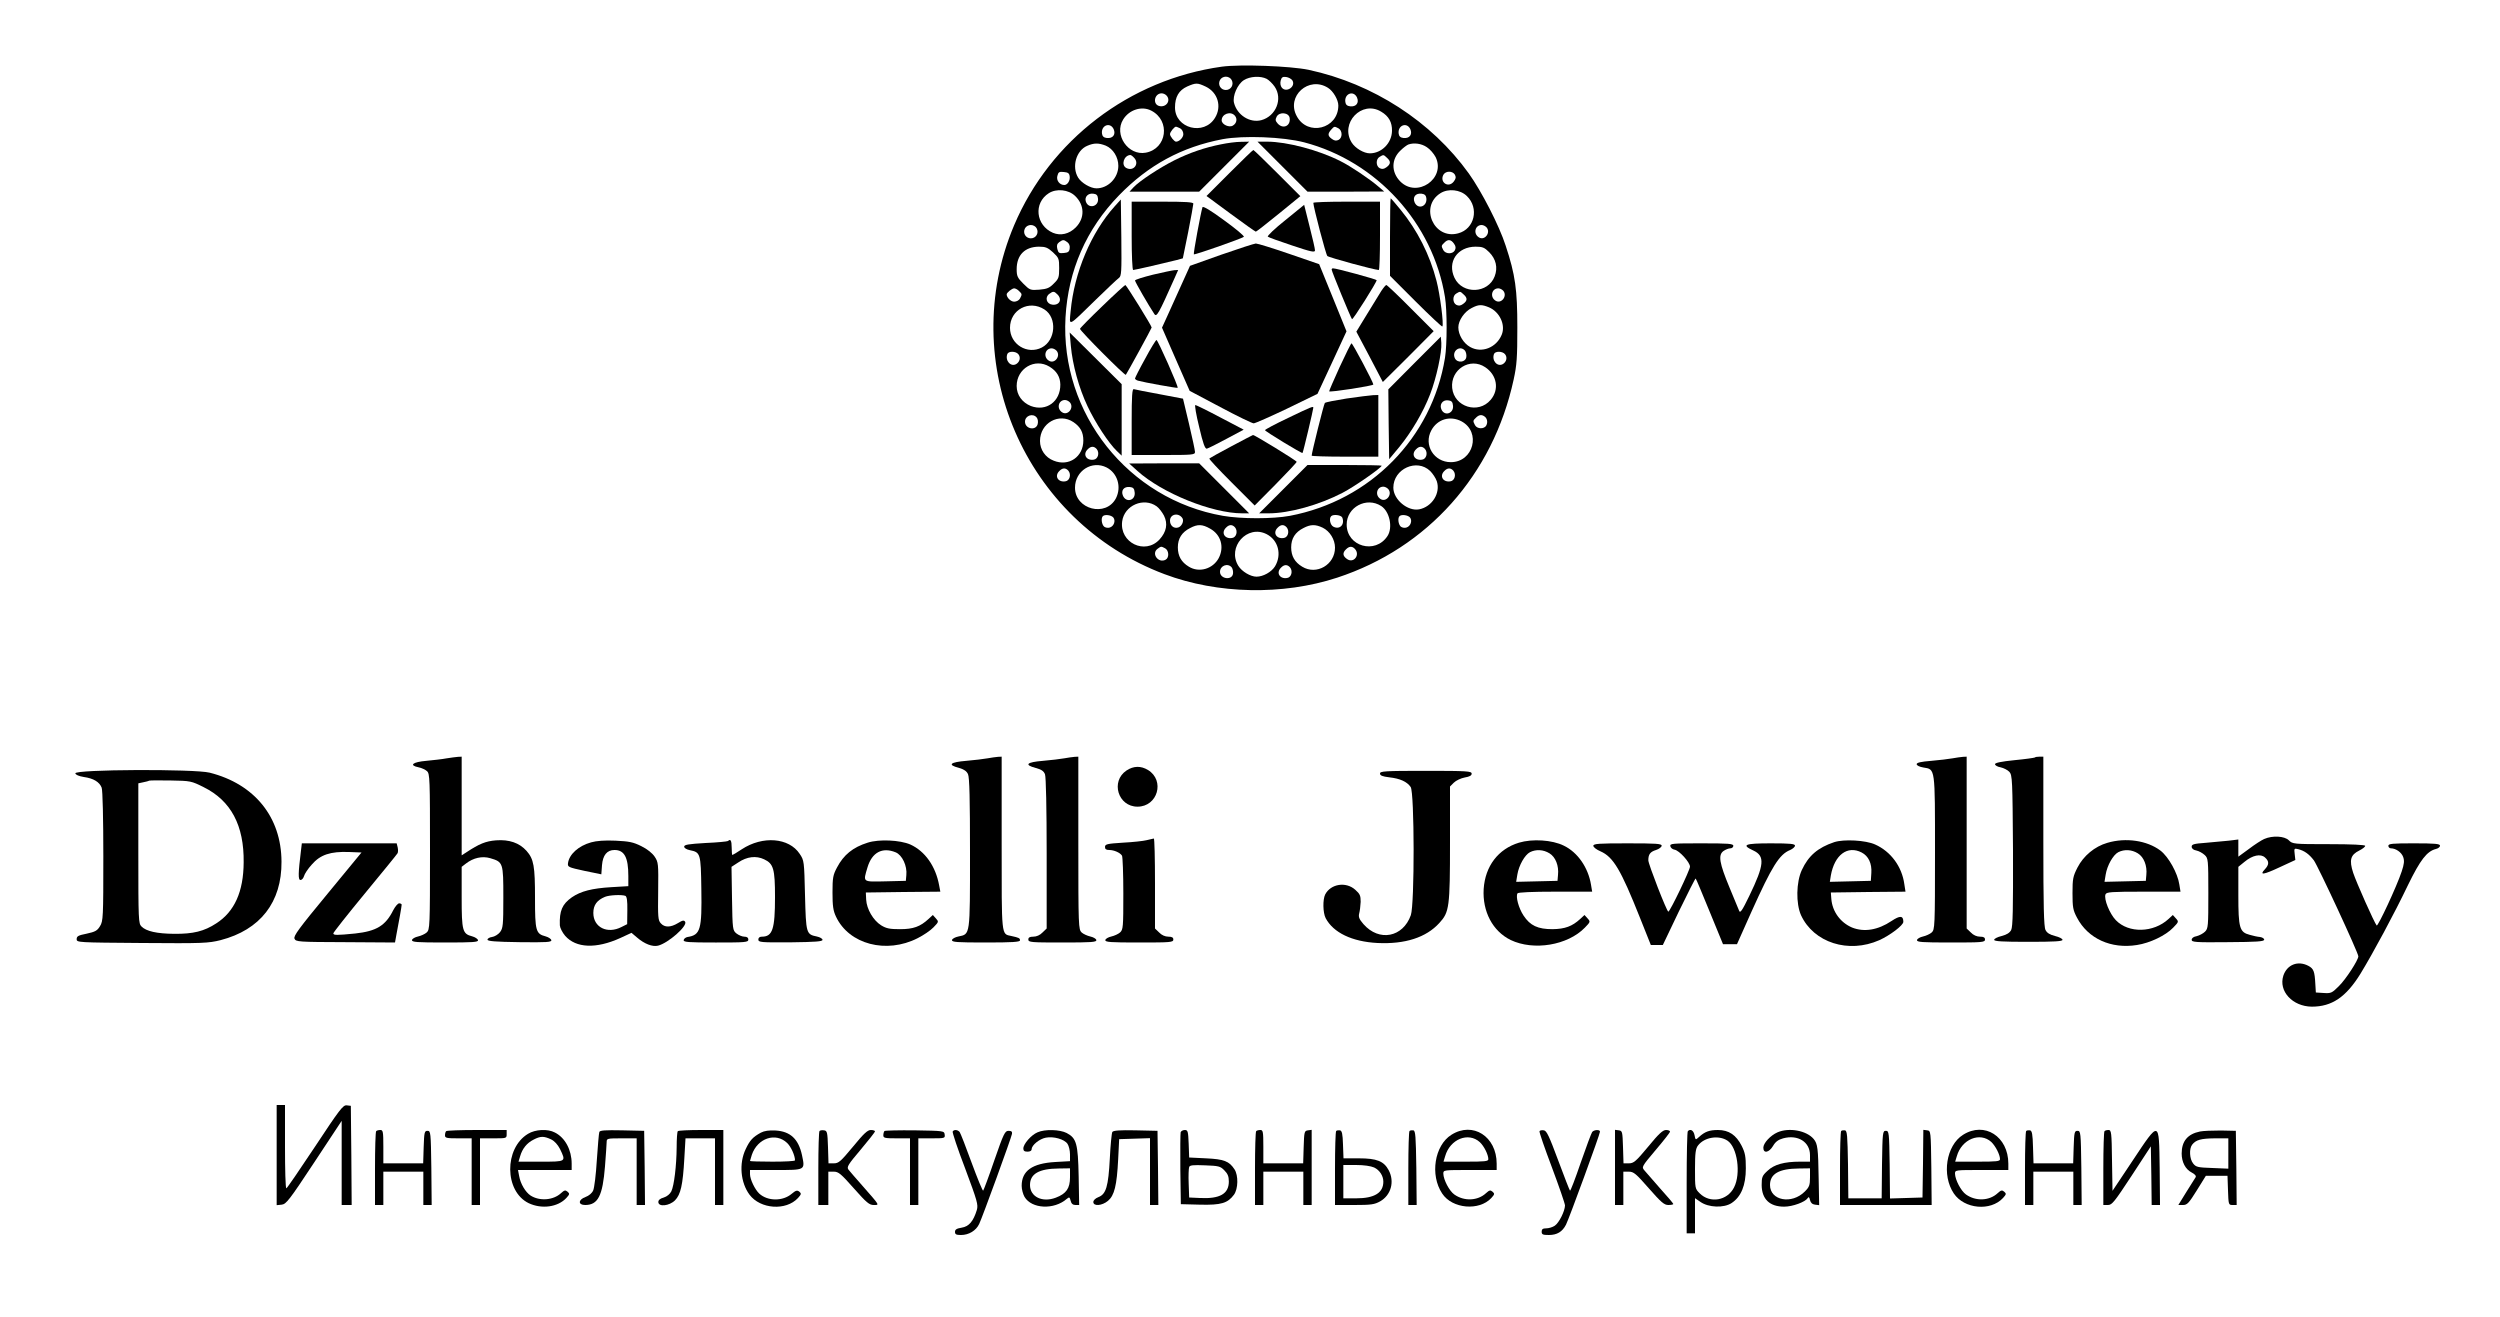 <?xml version="1.0" encoding="UTF-8" standalone="no"?> <svg xmlns="http://www.w3.org/2000/svg" width="1500pt" height="790pt" viewBox="0 0 1500 790" preserveAspectRatio="xMidYMid meet"> <g transform="translate(0,790) scale(0.1,-0.1)" fill="#000000" stroke="none"> <path d="M7331 7500 c-554 -77 -1030 -441 -1246 -951 -349 -825 62 -1778 902 -2094 318 -120 710 -128 1036 -21 543 178 935 617 1059 1189 19 87 22 132 22 312 0 227 -12 316 -70 491 -38 119 -145 327 -221 433 -224 312 -575 539 -961 622 -110 23 -410 34 -521 19z m59 -80 c15 -28 -4 -60 -35 -60 -31 0 -50 32 -35 60 6 12 21 20 35 20 14 0 29 -8 35 -20z m210 7 c13 -7 35 -28 48 -47 50 -73 8 -177 -80 -201 -69 -18 -145 30 -164 104 -10 41 21 112 59 136 36 23 99 27 137 8z m154 -9 c23 -37 -36 -77 -63 -44 -8 10 -11 26 -7 42 5 20 12 25 33 22 14 -2 31 -11 37 -20z m-519 -38 c72 -35 97 -119 55 -187 -66 -109 -240 -64 -240 62 0 64 23 103 73 126 53 23 61 23 112 -1z m733 -7 c31 -19 62 -72 62 -106 0 -141 -185 -187 -250 -63 -64 119 73 242 188 169z m-970 -45 c30 -30 0 -75 -43 -64 -41 11 -29 76 15 76 9 0 21 -5 28 -12z m1144 -13 c14 -32 -5 -57 -41 -53 -18 2 -27 10 -29 26 -7 50 49 72 70 27z m-1234 -79 c116 -60 94 -228 -33 -252 -106 -20 -193 108 -136 199 36 59 112 83 169 53z m1379 -6 c46 -27 66 -64 65 -115 -1 -73 -62 -135 -133 -135 -36 0 -88 31 -109 65 -72 116 61 256 177 185z m-877 -25 c15 -18 10 -45 -12 -58 -22 -15 -68 6 -68 31 0 39 55 58 80 27z m328 -13 c7 -48 -40 -69 -72 -33 -14 16 -15 23 -6 41 16 31 74 25 78 -8z m-1056 -67 c14 -32 -5 -57 -41 -53 -18 2 -27 10 -29 26 -7 50 49 72 70 27z m1780 0 c14 -32 -5 -57 -41 -53 -18 2 -27 10 -29 26 -7 50 49 72 70 27z m-1381 5 c11 -6 19 -21 19 -35 0 -20 -24 -45 -44 -45 -10 0 -36 32 -36 45 0 13 26 45 36 45 3 0 14 -5 25 -10z m950 0 c24 -14 25 -56 1 -69 -14 -7 -25 -6 -40 5 -26 18 -27 31 -5 56 19 21 19 21 44 8z m-206 -84 c435 -114 773 -485 845 -929 13 -80 13 -284 0 -364 -78 -480 -447 -856 -931 -948 -103 -19 -291 -19 -401 0 -568 99 -977 614 -945 1190 16 283 125 531 321 733 177 182 376 290 622 337 125 23 362 14 489 -19z m-1190 -20 c44 -19 75 -69 75 -121 0 -72 -61 -135 -131 -135 -36 0 -90 32 -110 64 -40 65 -12 163 54 191 41 18 69 18 112 1z m1926 -9 c19 -12 42 -39 53 -60 62 -128 -112 -248 -213 -145 -54 55 -54 133 2 185 17 17 39 33 47 36 34 12 79 6 111 -16z m-1757 -63 c35 -35 -2 -85 -46 -62 -33 17 -15 76 24 78 4 0 14 -7 22 -16z m1518 -1 c24 -21 23 -38 -4 -57 -15 -11 -26 -12 -40 -5 -23 12 -24 55 0 68 23 14 23 14 44 -6z m-1904 -111 c4 -25 -13 -52 -32 -52 -28 0 -49 27 -42 54 6 24 11 27 39 24 25 -2 33 -8 35 -26z m2312 9 c7 -15 5 -24 -8 -41 -32 -40 -85 -4 -62 41 14 25 56 25 70 0z m-2279 -127 c57 -55 59 -133 3 -189 -39 -39 -90 -51 -136 -32 -104 45 -118 179 -25 238 46 29 118 22 158 -17z m2350 0 c75 -72 47 -198 -52 -224 -146 -40 -234 161 -106 241 46 29 118 22 158 -17z m-2213 -15 c6 -49 -58 -65 -73 -18 -9 27 13 51 44 47 20 -2 27 -9 29 -29z m1970 3 c7 -50 -49 -72 -70 -27 -14 32 5 57 41 53 18 -2 27 -10 29 -26z m-2338 -182 c15 -28 -4 -60 -35 -60 -31 0 -50 32 -35 60 6 12 21 20 35 20 14 0 29 -8 35 -20z m2700 5 c26 -32 -13 -81 -47 -59 -35 22 -23 74 17 74 10 0 23 -7 30 -15z m-2516 -88 c11 -8 17 -23 14 -38 -2 -19 -10 -25 -35 -27 -28 -3 -33 0 -39 24 -5 20 -2 31 11 41 23 16 27 16 49 0z m2320 -9 c11 -15 12 -26 5 -40 -13 -24 -55 -23 -69 1 -13 25 -13 27 6 45 21 22 40 20 58 -6z m-2406 -52 c35 -33 37 -38 37 -95 0 -55 -3 -64 -32 -92 -26 -27 -41 -33 -87 -37 -54 -4 -57 -3 -96 36 -35 35 -40 45 -40 87 0 85 49 134 133 135 40 0 53 -5 85 -34z m2617 1 c41 -41 53 -93 33 -145 -39 -104 -193 -110 -241 -9 -45 95 17 187 127 187 41 0 53 -5 81 -33z m-2821 -233 c19 -18 19 -20 6 -45 -6 -11 -21 -19 -35 -19 -20 0 -45 24 -45 44 0 10 32 36 45 36 7 0 21 -7 29 -16z m2906 1 c26 -32 -13 -81 -47 -59 -35 22 -23 74 17 74 10 0 23 -7 30 -15z m-2676 -21 c31 -30 13 -67 -30 -62 -35 4 -47 44 -18 65 23 17 29 16 48 -3z m2438 -1 c24 -21 23 -38 -4 -57 -15 -11 -26 -12 -40 -5 -23 12 -24 55 0 68 23 14 23 14 44 -6z m-2515 -90 c77 -50 67 -185 -16 -228 -87 -45 -191 19 -191 118 0 109 115 170 207 110z m2667 13 c64 -27 101 -106 76 -165 -32 -77 -120 -112 -189 -73 -40 22 -71 73 -71 118 0 41 37 95 80 116 42 22 60 22 104 4z m-2594 -261 c26 -32 -13 -81 -47 -59 -35 22 -23 74 17 74 10 0 23 -7 30 -15z m2450 1 c6 -8 10 -25 8 -38 -4 -32 -52 -38 -68 -9 -22 43 29 83 60 47z m-2680 -21 c15 -18 10 -45 -12 -59 -33 -20 -69 20 -54 60 7 18 50 18 66 -1z m2920 0 c15 -18 10 -45 -12 -59 -33 -20 -69 20 -54 60 7 18 50 18 66 -1z m-2733 -75 c43 -26 64 -61 65 -107 1 -102 -84 -164 -177 -129 -52 21 -85 66 -85 120 0 105 109 170 197 116z m2614 -3 c71 -47 86 -134 33 -196 -74 -88 -219 -43 -231 71 -11 111 107 186 198 125z m-2491 -212 c26 -32 -13 -81 -47 -59 -35 22 -23 74 17 74 10 0 23 -7 30 -15z m2298 -19 c5 -45 -47 -65 -68 -26 -16 31 4 62 38 58 21 -2 28 -9 30 -32z m-2498 -71 c7 -8 10 -25 6 -40 -11 -41 -76 -29 -76 15 0 36 47 53 70 25z m2686 7 c17 -11 22 -35 12 -54 -12 -24 -55 -23 -68 1 -13 25 -13 27 6 45 17 17 33 20 50 8z m-2465 -35 c41 -28 59 -60 59 -110 0 -98 -87 -158 -178 -121 -50 19 -82 66 -82 118 0 108 114 172 201 113z m2328 5 c119 -64 72 -245 -64 -245 -101 0 -165 103 -117 191 36 67 113 90 181 54z m-2189 -166 c19 -23 8 -61 -18 -64 -44 -7 -67 32 -36 62 19 20 38 20 54 2z m1970 0 c19 -23 8 -61 -18 -64 -44 -7 -67 32 -36 62 19 20 38 20 54 2z m-1910 -111 c65 -34 90 -116 56 -184 -60 -116 -246 -68 -246 63 0 101 102 166 190 121z m1941 -21 c15 -15 34 -43 40 -62 23 -71 -29 -153 -106 -168 -69 -13 -155 59 -155 130 0 113 141 177 221 100z m-2171 2 c19 -23 8 -61 -18 -64 -44 -7 -67 32 -36 62 19 20 38 20 54 2z m2310 0 c19 -23 8 -61 -18 -64 -44 -7 -67 32 -36 62 19 20 38 20 54 2z m-1912 -130 c6 -48 -50 -65 -70 -21 -14 32 5 57 41 53 20 -2 27 -9 29 -32z m1522 19 c26 -32 -13 -81 -47 -59 -35 22 -23 74 17 74 10 0 23 -7 30 -15z m-1390 -103 c14 -10 33 -35 44 -56 24 -49 15 -97 -27 -143 -87 -94 -241 -19 -224 109 13 96 129 146 207 90z m1347 2 c51 -33 71 -129 38 -180 -73 -112 -245 -63 -245 69 0 104 119 168 207 111z m-1192 -74 c10 -17 -5 -49 -26 -55 -26 -8 -49 11 -49 41 0 41 53 50 75 14z m-415 5 c15 -19 4 -52 -21 -60 -11 -4 -26 -1 -34 5 -15 13 -20 51 -8 63 12 12 50 7 63 -8z m1374 -1 c16 -42 -16 -74 -54 -54 -19 10 -27 49 -13 63 13 13 61 7 67 -9z m406 1 c15 -19 4 -52 -21 -60 -11 -4 -26 -1 -34 5 -15 13 -20 51 -8 63 12 12 50 7 63 -8z m-1199 -67 c65 -36 86 -111 51 -177 -35 -65 -118 -89 -179 -51 -45 27 -66 64 -66 116 0 53 24 91 74 116 45 24 73 23 120 -4z m149 8 c19 -23 8 -61 -18 -64 -44 -7 -67 32 -36 62 19 20 38 20 54 2z m310 0 c19 -23 8 -61 -18 -64 -44 -7 -67 32 -36 62 19 20 38 20 54 2z m216 -2 c43 -21 74 -71 74 -120 0 -102 -111 -167 -197 -114 -45 27 -66 64 -66 116 0 53 24 91 74 116 42 22 71 23 115 2z m-336 -39 c70 -36 92 -123 50 -193 -21 -34 -71 -62 -111 -62 -36 0 -88 31 -109 65 -69 112 53 250 170 190z m-609 -85 c23 -13 25 -56 3 -68 -43 -24 -88 36 -49 65 22 16 21 16 46 3z m1137 -2 c36 -36 -6 -91 -46 -62 -26 18 -28 37 -6 58 19 19 36 20 52 4z m-738 -112 c6 -8 10 -25 8 -38 -6 -42 -78 -32 -78 11 0 37 46 55 70 27z m350 0 c19 -23 8 -61 -18 -64 -44 -7 -67 32 -36 62 19 20 38 20 54 2z"></path> <path d="M7326 7034 c-96 -19 -188 -50 -280 -96 -86 -43 -210 -124 -246 -163 l-23 -25 209 0 209 0 150 150 150 150 -50 -1 c-28 0 -81 -7 -119 -15z"></path> <path d="M7695 6900 l150 -150 230 0 230 1 -35 30 c-52 45 -168 123 -227 152 -129 66 -322 117 -439 117 l-59 0 150 -150z"></path> <path d="M7377 6862 l-138 -138 145 -107 c80 -59 148 -107 151 -107 3 0 65 48 136 106 l131 107 -138 138 c-77 77 -141 139 -144 139 -3 0 -67 -62 -143 -138z"></path> <path d="M8340 6477 l0 -232 155 -155 c85 -85 157 -152 159 -149 10 9 -14 194 -35 274 -40 156 -115 304 -216 427 -30 37 -57 68 -59 68 -2 0 -4 -105 -4 -233z"></path> <path d="M6689 6663 c-142 -157 -244 -399 -265 -629 -9 -95 -21 -100 151 68 66 64 128 123 138 130 16 12 17 33 15 242 l-3 229 -36 -40z"></path> <path d="M6790 6485 c0 -117 4 -205 9 -205 10 0 198 44 262 60 l36 10 32 157 c17 87 31 164 31 171 0 9 -44 12 -185 12 l-185 0 0 -205z"></path> <path d="M7880 6683 c0 -24 75 -310 84 -319 9 -9 284 -84 309 -84 4 0 7 92 7 205 l0 205 -200 0 c-110 0 -200 -3 -200 -7z"></path> <path d="M7215 6657 c-10 -30 -56 -279 -52 -283 4 -5 289 95 300 105 4 5 -49 49 -118 99 -77 57 -127 87 -130 79z"></path> <path d="M7712 6579 c-63 -50 -110 -95 -105 -99 4 -4 70 -28 146 -53 116 -39 137 -43 137 -29 0 9 -15 75 -33 145 l-32 128 -113 -92z"></path> <path d="M7328 6372 l-188 -67 -52 -115 c-28 -63 -66 -147 -84 -186 l-32 -70 83 -190 83 -189 183 -97 c101 -54 192 -98 201 -98 9 0 99 40 200 88 l183 89 87 187 87 188 -82 202 -82 201 -180 62 c-99 34 -189 62 -200 62 -11 -1 -104 -31 -207 -67z"></path> <path d="M7990 6282 c0 -10 115 -290 122 -297 5 -6 148 221 148 234 0 5 -244 72 -262 71 -5 0 -8 -3 -8 -8z"></path> <path d="M6918 6252 c-60 -15 -108 -30 -108 -35 0 -8 83 -152 116 -201 14 -21 26 1 120 212 l23 52 -22 -1 c-12 -1 -70 -13 -129 -27z"></path> <path d="M6613 6062 c-73 -70 -133 -131 -133 -135 0 -12 269 -282 275 -276 6 7 155 279 155 284 0 10 -152 255 -158 255 -4 -1 -67 -58 -139 -128z"></path> <path d="M8287 6153 c-13 -21 -51 -84 -86 -140 l-63 -103 80 -151 79 -151 153 152 152 153 -138 138 c-76 77 -142 139 -146 139 -4 0 -18 -17 -31 -37z"></path> <path d="M6425 5825 c10 -113 49 -255 100 -362 47 -100 127 -222 175 -268 l30 -29 0 215 0 214 -156 155 -156 155 7 -80z"></path> <path d="M8487 5722 l-157 -158 2 -209 3 -210 60 72 c73 89 145 211 186 318 37 95 71 252 67 307 l-3 38 -158 -158z"></path> <path d="M6871 5748 c-34 -61 -61 -115 -61 -119 0 -4 8 -10 18 -13 34 -10 235 -46 238 -43 6 6 -119 287 -127 287 -4 0 -35 -50 -68 -112z"></path> <path d="M8038 5698 c-36 -79 -64 -144 -63 -146 6 -7 265 33 265 41 0 13 -124 247 -131 247 -3 0 -35 -64 -71 -142z"></path> <path d="M6790 5370 l0 -200 190 0 c174 0 190 1 190 18 0 9 -16 85 -36 169 l-36 151 -142 27 c-77 14 -147 28 -153 30 -10 3 -13 -40 -13 -195z"></path> <path d="M8080 5509 c-68 -11 -127 -22 -131 -27 -6 -6 -79 -299 -79 -316 0 -3 90 -6 200 -6 l200 0 0 185 0 185 -32 -1 c-18 -1 -89 -10 -158 -20z"></path> <path d="M7195 5338 c23 -99 35 -132 46 -130 8 2 61 28 118 59 l103 55 -141 74 c-77 41 -145 74 -149 74 -5 0 5 -60 23 -132z"></path> <path d="M7728 5392 c-76 -36 -138 -69 -138 -73 0 -7 221 -141 225 -137 4 3 65 262 65 272 0 10 -11 6 -152 -62z"></path> <path d="M7388 5222 c-70 -37 -129 -70 -132 -73 -3 -3 57 -67 133 -143 l139 -139 126 127 c69 70 126 131 126 135 0 7 -253 162 -262 161 -2 0 -60 -31 -130 -68z"></path> <path d="M6825 5074 c146 -132 447 -254 628 -254 l42 0 -150 150 -150 150 -210 0 -210 -1 50 -45z"></path> <path d="M7700 4965 l-145 -145 57 0 c122 0 303 50 443 123 70 36 235 151 235 163 0 2 -100 4 -223 4 l-222 0 -145 -145z"></path> <path d="M2680 3350 c-25 -5 -80 -11 -122 -15 -83 -7 -106 -27 -46 -39 17 -3 40 -14 50 -23 17 -15 18 -45 18 -483 0 -451 -1 -468 -20 -485 -10 -9 -34 -20 -52 -24 -18 -4 -34 -13 -36 -21 -2 -13 28 -15 198 -15 169 0 200 2 198 14 -2 8 -17 18 -35 23 -58 15 -63 32 -63 234 l0 183 26 20 c44 34 97 46 145 32 78 -23 79 -27 79 -235 0 -169 -2 -185 -20 -209 -11 -14 -33 -27 -48 -29 -15 -2 -27 -9 -27 -16 0 -9 45 -13 193 -15 163 -2 192 0 190 12 -2 8 -17 18 -35 23 -58 15 -63 33 -63 228 0 194 -7 235 -51 285 -43 48 -104 69 -183 63 -62 -5 -101 -21 -178 -72 l-28 -18 0 296 0 296 -22 -1 c-13 -1 -43 -5 -68 -9z"></path> <path d="M5925 3350 c-22 -4 -79 -11 -127 -15 -98 -8 -115 -24 -45 -42 31 -9 47 -20 55 -38 9 -19 12 -150 12 -474 0 -501 2 -485 -70 -500 -19 -4 -36 -13 -38 -21 -2 -13 28 -15 203 -15 160 0 205 3 205 13 0 13 -6 16 -52 26 -61 13 -58 -11 -58 557 l0 519 -22 -1 c-13 -1 -41 -5 -63 -9z"></path> <path d="M6385 3350 c-22 -4 -79 -11 -127 -15 -99 -8 -115 -24 -43 -43 34 -9 48 -19 55 -38 6 -15 10 -207 10 -475 l0 -450 -25 -24 c-15 -16 -36 -25 -55 -25 -22 0 -30 -5 -30 -17 0 -17 16 -18 205 -18 175 0 205 2 203 15 -2 8 -18 17 -36 21 -18 4 -42 15 -52 24 -19 18 -20 34 -20 537 l0 518 -22 -1 c-13 -1 -41 -5 -63 -9z"></path> <path d="M11715 3350 c-22 -4 -79 -11 -127 -15 -63 -5 -88 -11 -88 -20 0 -8 17 -16 40 -20 72 -12 70 6 70 -511 0 -445 -1 -462 -20 -479 -10 -9 -34 -20 -52 -24 -18 -4 -34 -13 -36 -21 -2 -13 28 -15 203 -15 189 0 205 1 205 18 0 12 -8 17 -30 17 -19 0 -40 9 -55 25 l-25 24 0 516 0 515 -22 -1 c-13 -1 -41 -5 -63 -9z"></path> <path d="M12209 3355 c-3 -2 -58 -10 -122 -16 -80 -8 -117 -16 -117 -24 0 -7 15 -16 34 -19 18 -4 42 -16 52 -27 18 -20 19 -46 22 -473 1 -350 -1 -457 -11 -476 -9 -17 -26 -28 -57 -36 -25 -6 -45 -16 -45 -23 0 -9 49 -12 205 -12 156 0 205 3 205 12 0 7 -20 17 -45 23 -31 8 -48 18 -57 36 -10 19 -13 145 -13 533 l0 507 -23 0 c-13 0 -26 -2 -28 -5z"></path> <path d="M6759 3277 c-97 -65 -51 -217 66 -217 121 0 166 157 63 220 -43 26 -87 25 -129 -3z"></path> <path d="M452 3260 c2 -9 21 -17 51 -22 58 -8 94 -30 107 -64 6 -15 10 -190 10 -412 0 -366 -1 -389 -20 -419 -16 -27 -29 -34 -80 -45 -50 -10 -60 -15 -60 -33 0 -20 5 -20 393 -23 366 -3 397 -1 470 17 239 62 368 228 366 471 -1 268 -162 466 -431 534 -92 23 -810 20 -806 -4z m770 -83 c164 -81 243 -230 240 -452 -1 -175 -55 -295 -164 -365 -73 -48 -139 -64 -253 -63 -104 1 -167 15 -196 44 -18 18 -19 36 -19 439 l0 420 28 6 c15 3 32 7 37 10 6 2 64 2 131 1 117 -2 122 -3 196 -40z"></path> <path d="M8280 3259 c0 -12 14 -18 56 -23 64 -7 106 -26 128 -58 23 -33 24 -704 1 -769 -47 -133 -190 -161 -284 -54 -26 30 -31 43 -26 64 4 14 8 46 9 70 0 37 -4 47 -32 72 -56 51 -148 36 -181 -28 -15 -30 -14 -109 3 -142 46 -87 158 -141 311 -149 165 -8 292 33 371 120 60 65 64 94 64 484 l0 335 23 23 c13 13 43 27 65 31 30 5 42 12 42 23 0 15 -25 17 -275 17 -246 0 -275 -2 -275 -16z"></path> <path d="M13585 2866 c-16 -7 -58 -34 -92 -60 l-63 -46 0 51 0 52 -57 -7 c-32 -3 -95 -9 -140 -13 -70 -5 -83 -9 -83 -23 0 -11 10 -20 28 -23 15 -3 37 -15 50 -27 21 -20 22 -26 22 -230 0 -198 -1 -211 -20 -230 -11 -11 -34 -23 -50 -27 -19 -3 -30 -12 -30 -22 0 -14 23 -16 217 -14 174 1 218 4 218 15 0 7 -11 14 -25 16 -14 1 -42 7 -62 13 -61 16 -68 41 -68 238 l0 170 37 30 c48 40 97 50 123 26 26 -23 25 -43 -1 -71 -35 -37 -8 -33 90 13 l93 43 -4 36 c-4 33 -3 35 21 29 37 -9 66 -30 94 -67 25 -34 267 -555 267 -576 0 -22 -74 -137 -117 -179 -41 -41 -47 -44 -91 -41 l-47 3 -3 50 c-4 77 -10 93 -42 110 -63 33 -128 7 -150 -59 -30 -93 55 -185 171 -186 120 0 205 57 292 198 74 121 203 360 286 534 73 149 112 200 166 214 14 3 25 12 25 20 0 11 -29 14 -155 14 -131 0 -155 -2 -155 -15 0 -8 7 -15 15 -15 30 0 64 -24 74 -52 8 -23 6 -42 -9 -87 -30 -91 -143 -332 -150 -324 -14 16 -121 256 -141 316 -25 77 -16 108 37 134 20 10 36 23 35 28 0 6 -81 10 -218 10 -212 0 -218 1 -240 23 -26 26 -98 30 -148 8z"></path> <path d="M6880 2859 c-19 -5 -83 -12 -142 -15 -96 -6 -108 -9 -108 -26 0 -13 7 -18 26 -18 28 0 65 -16 76 -34 4 -6 8 -108 8 -227 0 -202 -1 -217 -20 -234 -10 -9 -34 -20 -52 -24 -18 -4 -34 -13 -36 -21 -2 -13 28 -15 203 -15 189 0 205 1 205 18 0 12 -8 17 -30 17 -19 0 -40 9 -55 25 l-25 24 0 271 c0 148 -3 270 -7 269 -5 -1 -24 -5 -43 -10z"></path> <path d="M3547 2846 c-76 -21 -132 -72 -139 -125 -3 -23 2 -25 98 -46 l102 -21 4 55 c5 60 30 91 75 91 59 0 83 -44 83 -156 l0 -61 -102 -6 c-116 -7 -183 -24 -237 -61 -58 -41 -75 -81 -72 -168 1 -15 15 -43 32 -63 65 -74 186 -79 331 -13 l67 31 33 -28 c45 -39 93 -57 126 -49 61 15 178 118 163 143 -7 11 -15 10 -44 -8 -43 -26 -79 -27 -102 -1 -17 18 -18 38 -16 193 2 165 1 174 -21 207 -14 21 -45 46 -80 63 -48 24 -72 29 -155 33 -64 3 -115 -1 -146 -10z m205 -321 c9 -4 13 -28 12 -88 l-1 -82 -34 -17 c-85 -44 -169 -2 -169 84 0 48 22 77 70 97 27 11 100 14 122 6z"></path> <path d="M4368 2854 c-4 -3 -64 -9 -135 -12 -102 -6 -128 -10 -128 -22 0 -8 14 -17 34 -21 64 -13 66 -19 69 -232 4 -245 -5 -277 -83 -289 -11 -2 -21 -10 -23 -18 -2 -13 25 -15 193 -15 179 0 195 1 195 18 0 11 -8 17 -24 17 -13 0 -34 9 -47 19 -23 19 -24 23 -27 210 l-3 190 40 26 c53 36 108 42 156 19 56 -26 65 -58 65 -226 0 -194 -15 -238 -79 -238 -13 0 -21 -6 -21 -17 0 -17 15 -18 193 -17 151 2 192 5 192 15 0 7 -15 16 -34 20 -64 13 -65 18 -71 248 -5 204 -5 208 -32 248 -64 97 -222 110 -348 27 -28 -19 -54 -34 -56 -34 -2 0 -4 20 -4 45 0 41 -7 54 -22 39z"></path> <path d="M5206 2844 c-89 -28 -144 -73 -184 -149 -24 -45 -27 -61 -27 -150 0 -81 4 -109 21 -145 78 -166 302 -225 490 -129 34 17 77 46 95 65 32 33 32 34 14 54 l-18 20 -26 -24 c-50 -46 -91 -61 -171 -61 -61 0 -82 4 -113 23 -48 30 -87 98 -90 154 l-2 43 224 3 223 2 -7 37 c-21 116 -85 206 -173 246 -62 27 -188 33 -256 11z m168 -58 c39 -16 70 -81 64 -137 l-3 -34 -122 -3 c-140 -3 -135 -7 -108 84 27 90 89 123 169 90z"></path> <path d="M9114 2844 c-125 -38 -203 -141 -212 -278 -8 -135 54 -253 162 -306 138 -66 342 -32 445 74 34 35 34 36 16 56 l-18 20 -26 -24 c-48 -44 -91 -60 -166 -61 -88 0 -134 21 -174 82 -29 44 -48 113 -36 133 4 6 85 10 227 10 l221 0 -7 42 c-17 103 -80 194 -163 234 -70 35 -189 42 -269 18z m183 -64 c36 -22 57 -74 51 -130 l-3 -35 -124 -3 -124 -3 7 43 c9 56 45 119 76 135 36 18 80 16 117 -7z"></path> <path d="M11005 2847 c-98 -33 -154 -81 -194 -167 -34 -73 -36 -201 -5 -271 76 -165 285 -232 470 -150 64 29 144 89 144 110 0 38 -20 39 -71 5 -82 -55 -165 -68 -237 -39 -70 30 -118 96 -124 171 l-3 39 224 3 224 2 -7 45 c-14 105 -81 196 -175 238 -57 26 -188 33 -246 14z m165 -62 c41 -21 62 -66 58 -123 l-3 -47 -123 -3 -123 -3 6 38 c22 124 100 182 185 138z"></path> <path d="M12644 2843 c-76 -22 -143 -78 -179 -148 -27 -53 -30 -67 -30 -154 0 -85 3 -102 27 -147 66 -126 205 -189 360 -164 78 12 172 57 217 104 34 35 34 36 16 56 l-18 20 -26 -24 c-90 -83 -239 -87 -316 -7 -37 38 -73 127 -62 155 6 14 34 16 228 16 l222 0 -7 43 c-10 68 -65 167 -114 204 -80 60 -207 79 -318 46z m183 -63 c36 -22 57 -74 51 -130 l-3 -35 -124 -3 -124 -3 7 43 c9 56 45 119 76 135 36 18 80 16 117 -7z"></path> <path d="M1806 2798 c-17 -138 -18 -178 -3 -178 8 0 17 10 21 23 3 13 24 45 47 70 51 59 112 79 223 75 l75 -3 -205 -249 c-171 -207 -204 -252 -197 -268 8 -19 21 -20 306 -21 l297 -2 9 50 c14 72 31 167 31 177 0 4 -7 8 -15 8 -8 0 -24 -19 -36 -42 -46 -92 -100 -125 -228 -139 -111 -11 -131 -11 -131 1 0 5 85 113 189 239 104 126 192 234 196 241 4 6 4 22 1 36 l-6 24 -285 0 -284 0 -5 -42z"></path> <path d="M9560 2825 c0 -8 19 -23 43 -33 77 -34 122 -110 237 -399 l65 -163 36 0 36 0 96 201 c54 111 99 200 101 198 3 -2 40 -92 84 -199 l80 -195 42 0 42 0 87 195 c123 273 167 344 232 370 16 7 29 19 29 26 0 11 -28 14 -145 14 -158 0 -179 -9 -105 -43 71 -33 66 -86 -24 -272 -43 -89 -55 -106 -61 -90 -5 11 -31 74 -58 140 -61 147 -69 195 -36 219 13 9 31 16 41 16 10 0 18 7 18 15 0 13 -28 15 -191 15 -176 0 -190 -1 -187 -17 2 -10 13 -19 25 -21 28 -4 93 -76 93 -102 0 -20 -120 -270 -130 -270 -9 0 -120 285 -120 308 0 36 11 51 46 62 19 6 34 18 34 26 0 12 -34 14 -205 14 -173 0 -205 -2 -205 -15z"></path> <path d="M1660 969 l0 -300 30 3 c27 3 45 26 195 253 l165 250 0 -252 0 -253 30 0 30 0 -2 298 -3 297 -25 3 c-22 2 -42 -24 -190 -248 -91 -137 -168 -250 -172 -250 -5 0 -8 113 -8 250 l0 250 -25 0 -25 0 0 -301z"></path> <path d="M2257 1113 c-4 -3 -7 -105 -7 -225 l0 -218 25 0 25 0 0 100 0 100 120 0 120 0 0 -100 0 -100 25 0 25 0 -2 223 c-3 214 -4 222 -23 222 -18 0 -20 -8 -23 -97 l-3 -98 -119 0 -120 0 0 100 c0 90 -2 100 -18 100 -10 0 -22 -3 -25 -7z"></path> <path d="M2677 1113 c-4 -3 -7 -15 -7 -25 0 -16 9 -18 80 -18 l80 0 0 -200 0 -200 25 0 25 0 0 200 0 200 80 0 c79 0 80 0 80 25 l0 25 -178 0 c-98 0 -182 -3 -185 -7z"></path> <path d="M3168 1097 c-144 -87 -142 -345 4 -416 78 -37 175 -24 226 31 20 22 21 26 7 38 -13 11 -19 9 -39 -9 -46 -43 -129 -49 -183 -14 -30 20 -60 70 -68 116 l-7 37 161 0 161 0 0 38 c0 82 -39 156 -101 187 -43 23 -117 19 -161 -8z m138 -33 c21 -10 40 -31 54 -58 37 -77 38 -76 -114 -76 l-135 0 10 33 c13 45 40 79 80 99 42 22 62 22 105 2z"></path> <path d="M3596 1108 c-3 -7 -9 -83 -15 -169 -5 -85 -15 -167 -22 -182 -7 -16 -26 -32 -46 -39 -44 -16 -46 -48 -2 -48 77 0 105 55 119 232 5 68 10 133 10 146 0 21 3 22 90 22 l90 0 0 -200 0 -200 25 0 25 0 -2 223 -3 222 -133 3 c-101 2 -133 0 -136 -10z"></path> <path d="M4067 1113 c-4 -3 -7 -47 -7 -97 -1 -110 -15 -228 -32 -264 -8 -16 -26 -31 -45 -37 -22 -6 -33 -15 -33 -27 0 -31 66 -24 100 10 34 35 47 91 56 251 l7 121 89 0 88 0 0 -200 0 -200 25 0 25 0 0 225 0 225 -133 0 c-74 0 -137 -3 -140 -7z"></path> <path d="M4565 1104 c-49 -27 -66 -46 -91 -99 -41 -86 -31 -200 23 -273 65 -87 219 -98 291 -20 20 22 21 27 8 38 -13 10 -21 8 -46 -13 -53 -45 -143 -45 -194 1 -26 24 -56 86 -56 117 l0 25 155 0 c179 0 176 -2 157 89 -21 97 -70 143 -159 148 -40 2 -67 -2 -88 -13z m158 -62 c23 -22 47 -75 47 -104 0 -5 -61 -8 -135 -8 -74 0 -135 2 -135 4 0 1 5 18 11 37 34 100 143 137 212 71z"></path> <path d="M4917 1114 c-4 -4 -7 -106 -7 -226 l0 -218 30 0 30 0 0 100 0 100 33 0 c28 0 43 -13 120 -100 76 -86 93 -100 119 -100 36 0 39 -6 -67 115 -39 44 -77 88 -84 97 -12 16 -3 30 73 120 47 56 86 105 86 110 0 4 -11 8 -25 8 -20 0 -43 -22 -107 -100 -74 -89 -86 -100 -115 -100 l-32 0 -3 98 c-3 89 -5 97 -23 100 -12 2 -24 0 -28 -4z"></path> <path d="M5307 1114 c-4 -4 -7 -16 -7 -26 0 -16 9 -18 80 -18 l80 0 0 -200 0 -200 25 0 25 0 0 200 0 200 81 0 c78 0 80 1 77 23 -3 22 -5 22 -179 25 -96 1 -178 -1 -182 -4z"></path> <path d="M5716 1111 c-3 -5 30 -105 75 -222 73 -196 79 -217 70 -249 -21 -68 -47 -99 -91 -106 -30 -5 -40 -11 -40 -25 0 -15 7 -19 36 -19 47 0 90 26 109 66 20 42 193 517 197 541 2 13 -3 18 -21 18 -21 0 -29 -15 -85 -177 -33 -97 -64 -179 -67 -182 -3 -3 -34 72 -69 167 -34 94 -67 178 -72 185 -12 14 -34 16 -42 3z"></path> <path d="M6225 1106 c-38 -16 -85 -70 -85 -97 0 -14 7 -19 25 -19 16 0 25 6 25 15 0 24 47 62 85 69 46 9 111 -9 130 -37 8 -12 15 -40 15 -63 l0 -41 -88 -5 c-139 -8 -202 -53 -202 -143 0 -21 8 -50 17 -66 43 -73 178 -79 254 -12 15 12 17 11 23 -12 4 -17 13 -25 29 -25 l22 0 -3 172 c-4 196 -13 229 -72 260 -41 21 -130 24 -175 4z m195 -270 c0 -66 -22 -98 -85 -122 -81 -31 -155 5 -155 76 0 67 54 98 173 99 l67 1 0 -54z"></path> <path d="M6674 1108 c-4 -6 -11 -78 -15 -158 -9 -169 -22 -215 -69 -233 -18 -7 -30 -19 -30 -29 0 -27 52 -23 88 7 38 32 53 90 61 249 l6 121 93 3 92 3 0 -201 0 -200 25 0 25 0 -2 223 -3 222 -132 3 c-95 2 -134 -1 -139 -10z"></path> <path d="M7084 1107 c-2 -7 -3 -107 -2 -222 l3 -210 115 -3 c128 -3 166 9 204 60 25 35 27 115 3 152 -32 49 -63 61 -171 66 l-101 5 -3 83 c-3 74 -5 82 -23 82 -11 0 -22 -6 -25 -13z m262 -229 c20 -20 27 -36 27 -67 0 -74 -54 -105 -173 -99 l-65 3 -3 84 c-2 46 0 91 3 99 4 11 24 13 95 10 81 -3 92 -5 116 -30z"></path> <path d="M7537 1113 c-4 -3 -7 -105 -7 -225 l0 -218 25 0 25 0 0 100 0 100 120 0 120 0 0 -100 0 -100 25 0 25 0 0 226 0 225 -22 -3 c-22 -3 -23 -8 -26 -100 l-3 -98 -119 0 -120 0 0 100 c0 90 -2 100 -18 100 -10 0 -22 -3 -25 -7z"></path> <path d="M8017 1114 c-4 -4 -7 -106 -7 -226 l0 -218 116 0 c101 0 121 3 155 22 65 37 88 118 51 187 -29 54 -71 71 -179 71 l-92 0 -3 82 c-2 65 -6 83 -18 86 -9 1 -19 0 -23 -4z m228 -219 c33 -16 55 -50 55 -85 0 -67 -53 -100 -164 -100 l-76 0 0 100 0 100 76 0 c48 0 88 -6 109 -15z"></path> <path d="M8457 1114 c-4 -4 -7 -106 -7 -226 l0 -218 25 0 25 0 -2 222 c-3 192 -5 223 -18 226 -9 1 -19 0 -23 -4z"></path> <path d="M8708 1091 c-101 -64 -129 -241 -55 -352 60 -92 222 -106 295 -27 20 22 21 26 7 38 -13 11 -19 9 -39 -9 -49 -46 -131 -50 -190 -8 -30 21 -65 88 -66 125 0 22 1 22 160 22 l160 0 0 38 c0 163 -143 255 -272 173z m171 -44 c25 -23 51 -75 51 -102 0 -13 -20 -15 -134 -15 l-135 0 10 33 c29 102 139 147 208 84z"></path> <path d="M9237 1113 c-3 -4 31 -102 74 -216 43 -115 79 -219 79 -230 -1 -34 -35 -103 -61 -121 -13 -9 -36 -16 -51 -16 -21 0 -28 -5 -28 -20 0 -17 7 -20 43 -20 49 0 81 19 103 62 18 35 204 543 204 558 0 14 -36 12 -47 -2 -5 -7 -36 -90 -69 -185 -32 -94 -61 -170 -64 -167 -3 3 -35 85 -71 182 -54 145 -69 178 -86 180 -12 2 -23 0 -26 -5z"></path> <path d="M9690 896 l0 -226 25 0 25 0 0 100 0 100 33 0 c29 0 43 -12 120 -100 74 -84 92 -100 117 -100 17 0 30 3 30 6 0 3 -35 45 -78 92 -42 48 -85 97 -95 109 -18 21 -18 22 67 123 47 55 86 105 86 110 0 6 -11 10 -24 10 -19 0 -44 -23 -107 -100 -74 -89 -87 -100 -116 -100 l-32 0 -3 98 c-3 92 -4 97 -25 100 l-23 3 0 -225z"></path> <path d="M10127 1113 c-4 -3 -7 -143 -7 -310 l0 -303 25 0 25 0 0 106 0 105 32 -22 c49 -35 142 -38 188 -7 57 38 85 106 85 208 0 71 -4 93 -25 135 -33 65 -77 95 -142 95 -52 0 -79 -10 -114 -42 -21 -19 -21 -19 -27 12 -6 28 -25 39 -40 23z m238 -57 c59 -39 82 -198 39 -281 -40 -79 -144 -97 -206 -35 -28 28 -28 30 -28 147 0 96 4 122 18 140 38 50 124 64 177 29z"></path> <path d="M10665 1106 c-43 -19 -85 -65 -85 -92 0 -37 34 -30 58 10 15 26 32 38 61 46 89 24 161 -22 161 -101 l0 -39 -60 0 c-94 0 -156 -17 -195 -55 -32 -29 -35 -38 -35 -86 1 -84 48 -129 135 -129 51 0 126 28 141 51 6 10 10 7 14 -11 4 -17 14 -26 30 -28 l25 -3 -3 158 c-3 183 -6 210 -30 239 -43 51 -148 70 -217 40z m195 -270 c0 -47 -4 -58 -31 -85 -78 -79 -209 -55 -209 39 0 67 54 98 173 99 l67 1 0 -54z"></path> <path d="M11047 1114 c-4 -4 -7 -106 -7 -226 l0 -218 275 0 275 0 -2 223 c-3 221 -3 222 -25 225 l-23 3 -2 -203 -3 -203 -97 -3 -98 -3 -2 203 c-3 195 -4 203 -23 203 -19 0 -20 -8 -23 -202 l-2 -203 -100 0 -100 0 -2 202 c-3 174 -5 203 -18 206 -9 1 -19 0 -23 -4z"></path> <path d="M11778 1091 c-101 -64 -129 -242 -55 -352 63 -93 220 -108 295 -27 20 22 21 26 7 38 -13 11 -19 9 -39 -9 -49 -46 -131 -50 -190 -8 -30 21 -65 88 -66 125 0 22 1 22 160 22 l160 0 0 38 c0 163 -143 255 -272 173z m170 -43 c25 -24 52 -76 52 -103 0 -13 -20 -15 -134 -15 l-135 0 10 33 c29 102 139 147 207 85z"></path> <path d="M12157 1114 c-4 -4 -7 -106 -7 -226 l0 -218 25 0 25 0 0 100 0 100 120 0 120 0 0 -100 0 -100 25 0 25 0 -2 223 c-3 214 -4 222 -23 222 -18 0 -20 -8 -23 -97 l-3 -98 -119 0 -119 0 -3 97 c-2 79 -6 98 -18 101 -9 1 -19 0 -23 -4z"></path> <path d="M12627 1113 c-4 -3 -7 -105 -7 -225 l0 -218 28 0 c24 0 39 19 142 176 l115 176 3 -176 2 -176 25 0 25 0 -2 223 c-4 288 0 287 -163 42 l-120 -180 -3 183 c-2 168 -4 182 -21 182 -10 0 -21 -3 -24 -7z"></path> <path d="M13200 1111 c-74 -15 -110 -58 -110 -132 0 -52 23 -95 60 -114 19 -10 28 -20 24 -28 -4 -7 -29 -47 -56 -89 l-48 -78 28 0 c25 0 35 11 83 88 l54 87 65 0 65 0 3 -87 c3 -86 3 -88 28 -88 l24 0 -2 223 -3 222 -90 2 c-49 0 -106 -2 -125 -6z m170 -132 l0 -91 -96 4 c-86 3 -98 5 -115 27 -22 27 -25 89 -6 113 23 29 52 37 135 38 l82 0 0 -91z"></path> </g> </svg> 